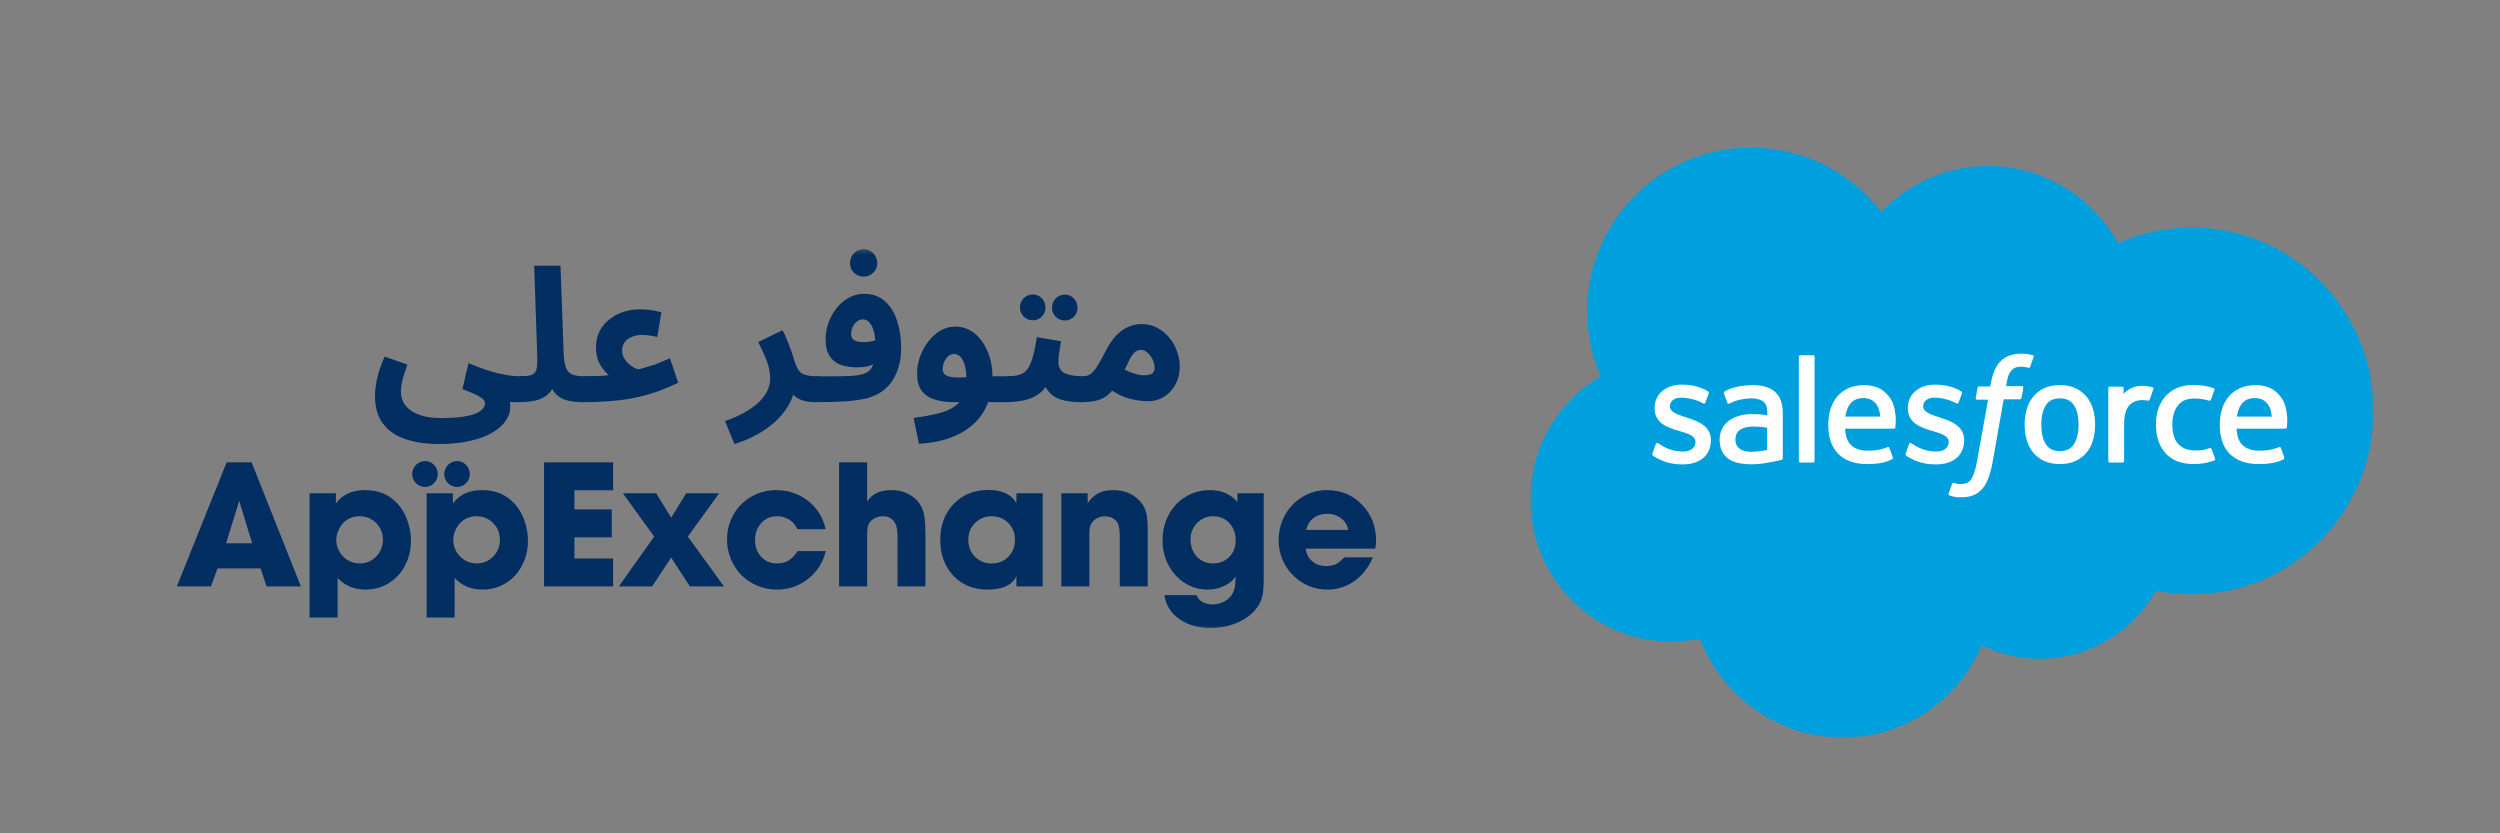 <svg width="162" height="54" viewBox="0 0 162 54" fill="none" xmlns="http://www.w3.org/2000/svg">
<rect x="0" y="0" width="162" height="54" fill="#808080" stroke="none"/>
<mask id="mask0_5763_273" style="mask-type:luminance" maskUnits="userSpaceOnUse" x="99" y="9" width="55" height="39">
<path d="M154 9H99V48H154V9Z" fill="white"/>
</mask>
<g mask="url(#mask0_5763_273)">
<path d="M121.902 13.732C123.665 11.893 126.118 10.759 128.832 10.759C132.44 10.759 135.584 12.769 137.258 15.755C138.757 15.086 140.38 14.742 142.022 14.743C148.528 14.743 153.804 20.06 153.804 26.628C153.804 33.196 148.528 38.513 142.022 38.513C141.242 38.512 140.463 38.435 139.698 38.281C138.626 40.201 136.859 41.638 134.761 42.296C132.663 42.954 130.392 42.784 128.415 41.821C126.918 45.341 123.433 47.808 119.373 47.808C115.313 47.808 111.534 45.128 110.153 41.377C109.545 41.507 108.923 41.575 108.281 41.575C103.244 41.575 99.164 37.447 99.164 32.362C99.164 28.952 100.996 25.972 103.723 24.38C103.145 23.049 102.847 21.614 102.848 20.163C102.848 14.313 107.598 9.563 113.461 9.563C116.906 9.563 119.962 11.196 121.902 13.732Z" fill="#00A0DF"/>
<path fill-rule="evenodd" clip-rule="evenodd" d="M131.731 23.026C131.629 22.992 131.524 22.967 131.417 22.951C131.275 22.928 131.131 22.916 130.987 22.917C130.412 22.917 129.961 23.081 129.647 23.395C129.332 23.71 129.121 24.195 129.011 24.831L128.971 25.043H128.253C128.253 25.043 128.163 25.043 128.143 25.138L128.027 25.794C128.02 25.856 128.047 25.897 128.13 25.897H128.827L128.116 29.861C128.076 30.126 128.012 30.387 127.924 30.64C127.875 30.8 127.801 30.952 127.706 31.09C127.635 31.192 127.535 31.271 127.419 31.316C127.215 31.379 126.999 31.389 126.79 31.344C126.743 31.335 126.696 31.321 126.652 31.302L126.619 31.289C126.619 31.289 126.537 31.255 126.503 31.337C126.476 31.405 126.291 31.917 126.271 31.979C126.251 32.041 126.277 32.089 126.318 32.102C126.414 32.136 126.483 32.157 126.605 32.184C126.783 32.225 126.934 32.225 127.07 32.225C127.364 32.225 127.63 32.185 127.85 32.102C128.076 32.015 128.278 31.875 128.437 31.692C128.622 31.487 128.737 31.275 128.847 30.982C128.957 30.694 129.052 30.332 129.127 29.915L129.838 25.876H130.884C130.884 25.876 130.973 25.876 130.994 25.781L131.109 25.125C131.116 25.063 131.089 25.022 131.007 25.022H129.995C129.995 25.022 130.043 24.646 130.159 24.304C130.206 24.177 130.281 24.063 130.378 23.969C130.451 23.892 130.543 23.835 130.645 23.805C130.755 23.771 130.871 23.755 130.986 23.758C131.121 23.758 131.256 23.779 131.385 23.819L131.41 23.826C131.512 23.86 131.526 23.826 131.546 23.779L131.786 23.115C131.813 23.047 131.752 23.013 131.724 23.005L131.731 23.026ZM107.091 29.51C107.077 29.495 107.051 29.468 107.079 29.396V29.389L107.297 28.774C107.338 28.671 107.413 28.706 107.447 28.726C107.478 28.743 107.504 28.76 107.532 28.779C107.56 28.798 107.592 28.819 107.632 28.842C108.282 29.259 108.882 29.259 109.074 29.259C109.566 29.259 109.867 28.999 109.867 28.651V28.631C109.867 28.248 109.402 28.104 108.862 27.941L108.746 27.906C108.008 27.694 107.216 27.393 107.216 26.457V26.437C107.216 25.548 107.933 24.927 108.958 24.927H109.068C109.668 24.927 110.25 25.097 110.673 25.357C110.714 25.377 110.749 25.418 110.728 25.48L110.615 25.787L110.503 26.095C110.462 26.197 110.353 26.129 110.353 26.129C109.914 25.9 109.427 25.776 108.931 25.767C108.493 25.767 108.213 25.999 108.213 26.314V26.334C108.213 26.704 108.691 26.86 109.245 27.038L109.341 27.072C110.079 27.305 110.865 27.626 110.865 28.514V28.534C110.865 29.498 110.168 30.093 109.047 30.093C108.5 30.093 107.974 30.004 107.413 29.71L107.372 29.687C107.278 29.637 107.186 29.581 107.099 29.519C107.097 29.516 107.094 29.513 107.091 29.51ZM123.501 29.51C123.487 29.495 123.461 29.468 123.489 29.396V29.389L123.707 28.774C123.742 28.678 123.837 28.712 123.857 28.726C123.919 28.767 123.96 28.795 124.042 28.842C124.692 29.259 125.293 29.259 125.484 29.259C125.976 29.259 126.277 28.999 126.277 28.651V28.631C126.277 28.248 125.812 28.104 125.272 27.941L125.156 27.906C124.418 27.694 123.626 27.393 123.626 26.457V26.437C123.626 25.548 124.343 24.927 125.368 24.927H125.478C126.078 24.927 126.66 25.097 127.084 25.357C127.124 25.377 127.159 25.418 127.138 25.48L127.027 25.783V25.786L127.026 25.787L127.025 25.789L127.024 25.791V25.793L127.023 25.794L127.02 25.804L126.913 26.094C126.872 26.197 126.763 26.129 126.763 26.129C126.324 25.9 125.837 25.776 125.341 25.767C124.903 25.767 124.623 25.999 124.623 26.314V26.334C124.623 26.704 125.102 26.86 125.655 27.038L125.751 27.072C126.489 27.305 127.275 27.626 127.275 28.514V28.534C127.275 29.498 126.578 30.093 125.457 30.093C124.91 30.093 124.384 30.004 123.824 29.71L123.782 29.687C123.688 29.637 123.596 29.581 123.509 29.519C123.508 29.516 123.504 29.514 123.501 29.51ZM135.626 26.512C135.543 26.214 135.399 25.936 135.202 25.698C135.004 25.467 134.76 25.281 134.484 25.152C134.197 25.015 133.863 24.954 133.48 24.954C133.097 24.954 132.762 25.022 132.475 25.152C132.197 25.276 131.952 25.463 131.758 25.698C131.56 25.936 131.415 26.213 131.334 26.512C131.242 26.839 131.196 27.177 131.197 27.517C131.197 27.872 131.245 28.214 131.334 28.521C131.423 28.829 131.566 29.102 131.758 29.334C131.949 29.567 132.188 29.744 132.475 29.874C132.762 30.004 133.097 30.073 133.48 30.073C133.863 30.073 134.198 30.004 134.485 29.874C134.761 29.75 135.006 29.565 135.202 29.334C135.394 29.109 135.537 28.836 135.626 28.521C135.715 28.214 135.763 27.871 135.763 27.516C135.764 27.177 135.718 26.839 135.626 26.512ZM134.69 27.517C134.69 28.057 134.587 28.487 134.389 28.787C134.191 29.088 133.89 29.232 133.479 29.232C133.069 29.232 132.769 29.088 132.571 28.788C132.373 28.487 132.277 28.056 132.277 27.517C132.277 26.977 132.38 26.546 132.571 26.252C132.762 25.958 133.063 25.815 133.48 25.815C133.897 25.815 134.19 25.958 134.389 26.252C134.587 26.552 134.69 26.977 134.69 27.517ZM143.19 29.034C143.19 29.034 143.273 29 143.307 29.088L143.539 29.724C143.566 29.799 143.499 29.834 143.499 29.834C143.075 29.993 142.625 30.074 142.172 30.073C141.366 30.073 140.744 29.833 140.327 29.375C139.917 28.911 139.705 28.289 139.705 27.51C139.705 27.154 139.753 26.812 139.855 26.505C139.952 26.206 140.108 25.93 140.313 25.692C140.52 25.456 140.777 25.269 141.065 25.145C141.365 25.015 141.721 24.947 142.111 24.947C142.377 24.947 142.61 24.967 142.815 24.995C143.027 25.029 143.314 25.104 143.437 25.152C143.464 25.159 143.525 25.192 143.498 25.262C143.434 25.443 143.384 25.579 143.331 25.726L143.266 25.904C143.232 25.999 143.156 25.965 143.156 25.965C142.836 25.865 142.501 25.817 142.166 25.822C141.701 25.822 141.352 25.979 141.126 26.279C140.894 26.58 140.764 26.983 140.764 27.509C140.764 28.09 140.908 28.521 141.168 28.788C141.428 29.054 141.789 29.191 142.241 29.191C142.425 29.191 142.596 29.184 142.753 29.157C142.904 29.135 143.05 29.093 143.19 29.034ZM148.098 26.334C148.018 26.062 147.881 25.81 147.694 25.596C147.489 25.377 147.291 25.22 147.093 25.138C146.805 25.017 146.496 24.954 146.184 24.954C145.788 24.954 145.432 25.022 145.138 25.159C144.856 25.285 144.606 25.474 144.408 25.712C144.211 25.954 144.065 26.233 143.977 26.532C143.887 26.847 143.84 27.182 143.84 27.544C143.84 27.906 143.888 28.248 143.983 28.555C144.079 28.863 144.236 29.136 144.441 29.362C144.646 29.587 144.92 29.765 145.241 29.888C145.562 30.011 145.945 30.072 146.389 30.072C147.305 30.072 147.783 29.868 147.981 29.758C148.016 29.738 148.05 29.703 148.009 29.608L147.804 29.027C147.77 28.938 147.687 28.972 147.687 28.972L147.621 28.997C147.398 29.081 147.071 29.204 146.389 29.204C145.897 29.204 145.535 29.061 145.302 28.829C145.07 28.596 144.954 28.255 144.933 27.776H148.098C148.098 27.776 148.18 27.776 148.186 27.694L148.19 27.664C148.245 27.216 148.211 26.762 148.09 26.327L148.098 26.334ZM144.947 26.997C144.995 26.697 145.077 26.444 145.2 26.252C145.391 25.958 145.692 25.794 146.109 25.794C146.526 25.794 146.799 25.958 146.997 26.252C147.127 26.45 147.182 26.71 147.209 26.997H144.947ZM122.325 25.596C122.455 25.733 122.646 26.033 122.729 26.334L122.722 26.327C122.905 26.968 122.837 27.527 122.82 27.664C122.819 27.674 122.818 27.684 122.817 27.694C122.811 27.776 122.729 27.776 122.729 27.776H119.564C119.584 28.255 119.701 28.596 119.934 28.829C120.166 29.061 120.528 29.204 121.02 29.204C121.701 29.204 122.029 29.081 122.252 28.997L122.318 28.972C122.318 28.972 122.4 28.938 122.435 29.027L122.64 29.607C122.68 29.703 122.646 29.737 122.612 29.758C122.414 29.868 121.936 30.073 121.02 30.073C120.576 30.073 120.193 30.011 119.872 29.888C119.568 29.778 119.294 29.597 119.072 29.362C118.862 29.13 118.706 28.854 118.614 28.555C118.516 28.227 118.468 27.886 118.471 27.544C118.471 27.182 118.518 26.847 118.607 26.532C118.703 26.218 118.847 25.945 119.037 25.712C119.229 25.48 119.475 25.295 119.769 25.159C120.063 25.022 120.419 24.954 120.815 24.954C121.157 24.954 121.465 25.029 121.724 25.138C121.922 25.22 122.12 25.378 122.325 25.596ZM119.831 26.252C119.708 26.444 119.626 26.696 119.578 26.997H121.84C121.813 26.71 121.758 26.45 121.628 26.252C121.43 25.958 121.157 25.794 120.74 25.794C120.323 25.794 120.023 25.958 119.831 26.252ZM113.995 26.847C113.831 26.838 113.666 26.833 113.502 26.833C113.229 26.833 112.969 26.867 112.723 26.936C112.477 27.004 112.252 27.106 112.06 27.243C111.869 27.379 111.713 27.557 111.602 27.763C111.488 27.989 111.429 28.239 111.432 28.493C111.432 28.767 111.479 29.02 111.575 29.218C111.671 29.416 111.807 29.588 111.985 29.718C112.163 29.847 112.382 29.943 112.628 29.998C112.874 30.052 113.161 30.086 113.468 30.086C113.796 30.086 114.118 30.059 114.432 30.004C114.746 29.949 115.122 29.874 115.232 29.847C115.334 29.82 115.45 29.792 115.45 29.792C115.525 29.772 115.525 29.69 115.525 29.69V26.792C115.525 26.156 115.355 25.685 115.02 25.391C114.685 25.097 114.2 24.954 113.564 24.954C113.324 24.954 112.942 24.988 112.716 25.029C112.716 25.029 112.026 25.166 111.739 25.384C111.739 25.384 111.678 25.425 111.712 25.507L111.937 26.109C111.965 26.184 112.04 26.163 112.04 26.163C112.04 26.163 112.067 26.156 112.095 26.136C112.703 25.808 113.475 25.815 113.475 25.815C113.817 25.815 114.083 25.883 114.261 26.02C114.431 26.15 114.521 26.355 114.521 26.772V26.908C114.247 26.868 114.001 26.847 114.001 26.847H113.995ZM112.737 29.075C112.664 29.027 112.601 28.964 112.553 28.89C112.483 28.765 112.45 28.623 112.457 28.48C112.457 28.2 112.552 28.002 112.737 27.865C112.737 27.865 113.01 27.625 113.653 27.64C114.103 27.64 114.513 27.715 114.513 27.715V29.157C114.513 29.157 114.111 29.245 113.66 29.273C113.017 29.313 112.73 29.088 112.73 29.088L112.737 29.075ZM139.494 25.097C139.514 25.104 139.57 25.145 139.542 25.213C139.515 25.295 139.358 25.733 139.303 25.876C139.283 25.938 139.248 25.972 139.187 25.966C139.187 25.966 139.002 25.924 138.838 25.924C138.722 25.924 138.565 25.938 138.415 25.986C138.268 26.031 138.135 26.11 138.025 26.218C137.909 26.328 137.813 26.485 137.745 26.683C137.676 26.881 137.642 27.203 137.642 27.517V29.874C137.642 29.887 137.64 29.899 137.636 29.911C137.631 29.923 137.624 29.933 137.615 29.942C137.606 29.951 137.596 29.959 137.584 29.963C137.572 29.968 137.56 29.97 137.547 29.97H136.713C136.7 29.97 136.688 29.968 136.676 29.963C136.664 29.959 136.653 29.952 136.644 29.943C136.635 29.934 136.628 29.923 136.623 29.911C136.619 29.899 136.617 29.887 136.617 29.874V25.152C136.617 25.097 136.651 25.056 136.706 25.056H137.519C137.567 25.056 137.609 25.097 137.609 25.152V25.535C137.724 25.37 137.943 25.227 138.141 25.138C138.339 25.049 138.565 24.981 138.961 25.008C139.173 25.022 139.44 25.076 139.494 25.097ZM117.494 29.97C117.542 29.97 117.583 29.929 117.583 29.874V23.115C117.583 23.06 117.549 23.02 117.493 23.02H116.653C116.606 23.02 116.565 23.06 116.565 23.115V29.875C116.565 29.929 116.599 29.97 116.653 29.97H117.494Z" fill="white"/>
</g>
<mask id="mask1_5763_273" style="mask-type:luminance" maskUnits="userSpaceOnUse" x="11" y="16" width="79" height="25">
<path d="M90 16H11V41H90V16Z" fill="white"/>
</mask>
<g mask="url(#mask1_5763_273)">
<path d="M24.299 25.664C24.299 25.48 24.315 25.264 24.347 25.016C24.379 24.768 24.439 24.488 24.527 24.176C24.615 23.856 24.747 23.5 24.923 23.108L26.399 23.624C26.311 23.872 26.235 24.1 26.171 24.308C26.107 24.508 26.059 24.696 26.027 24.872C25.995 25.038 25.979 25.207 25.979 25.376C25.979 25.64 26.035 25.876 26.147 26.084C26.267 26.3 26.439 26.48 26.663 26.624C26.887 26.776 27.159 26.892 27.479 26.972C27.807 27.052 28.183 27.092 28.607 27.092C29.047 27.092 29.439 27.072 29.783 27.032C30.135 26.992 30.431 26.932 30.671 26.852C30.919 26.772 31.107 26.668 31.235 26.54C31.295 26.488 31.343 26.423 31.376 26.351C31.41 26.278 31.427 26.2 31.427 26.12C31.425 26.044 31.395 25.971 31.343 25.916C31.272 25.833 31.187 25.764 31.091 25.712C30.946 25.623 30.793 25.547 30.635 25.484C30.451 25.404 30.227 25.316 29.963 25.22L30.359 23.528C30.703 23.672 31.027 23.8 31.331 23.912C31.643 24.016 31.939 24.104 32.219 24.176C32.499 24.24 32.763 24.292 33.011 24.332C33.259 24.364 33.491 24.38 33.707 24.38C34.011 24.38 34.227 24.46 34.355 24.62C34.487 24.782 34.555 24.987 34.547 25.196C34.55 25.312 34.529 25.427 34.486 25.534C34.442 25.641 34.377 25.739 34.295 25.82C34.127 25.98 33.891 26.06 33.587 26.06H33.035C33.051 26.14 33.059 26.208 33.059 26.264V26.444C33.059 26.708 32.967 26.976 32.783 27.248C32.607 27.52 32.331 27.772 31.955 28.004C31.579 28.236 31.099 28.42 30.515 28.556C29.939 28.7 29.251 28.772 28.451 28.772C27.587 28.772 26.843 28.66 26.219 28.436C25.603 28.22 25.127 27.88 24.791 27.416C24.463 26.96 24.299 26.376 24.299 25.664ZM29.627 31.556C29.515 31.557 29.404 31.535 29.301 31.492C29.198 31.449 29.105 31.385 29.027 31.304C28.95 31.23 28.889 31.14 28.847 31.041C28.806 30.942 28.786 30.835 28.787 30.728C28.785 30.617 28.806 30.506 28.848 30.403C28.889 30.3 28.951 30.206 29.029 30.126C29.107 30.047 29.2 29.984 29.303 29.941C29.405 29.898 29.516 29.876 29.627 29.876C29.851 29.876 30.043 29.96 30.203 30.128C30.281 30.207 30.342 30.301 30.383 30.404C30.424 30.507 30.445 30.617 30.443 30.728C30.443 30.952 30.363 31.144 30.203 31.304C30.13 31.384 30.041 31.448 29.942 31.492C29.843 31.535 29.735 31.557 29.627 31.556ZM27.551 31.556C27.439 31.557 27.328 31.535 27.225 31.492C27.122 31.449 27.029 31.385 26.951 31.304C26.874 31.23 26.813 31.14 26.771 31.041C26.73 30.942 26.71 30.835 26.711 30.728C26.709 30.617 26.73 30.506 26.771 30.403C26.813 30.3 26.875 30.206 26.953 30.126C27.031 30.047 27.124 29.984 27.227 29.941C27.329 29.898 27.44 29.876 27.551 29.876C27.775 29.876 27.967 29.96 28.127 30.128C28.205 30.207 28.266 30.301 28.307 30.404C28.348 30.507 28.369 30.617 28.367 30.728C28.367 30.952 28.287 31.144 28.127 31.304C28.054 31.384 27.965 31.448 27.866 31.492C27.767 31.535 27.659 31.557 27.551 31.556Z" fill="#032E61"/>
<path d="M33.584 26.06L33.704 24.38C34.081 24.38 34.344 24.344 34.497 24.272C34.657 24.192 34.753 24.048 34.785 23.84C34.817 23.624 34.825 23.312 34.808 22.904L34.616 17.216H36.32L36.524 22.892C36.541 23.292 36.588 23.6 36.669 23.816C36.749 24.032 36.881 24.18 37.064 24.26C37.256 24.34 37.512 24.38 37.832 24.38C38.137 24.38 38.352 24.46 38.48 24.62C38.612 24.782 38.68 24.987 38.672 25.196C38.675 25.312 38.654 25.427 38.611 25.534C38.567 25.641 38.502 25.739 38.42 25.82C38.252 25.98 38.016 26.06 37.712 26.06C37.36 26.06 37.032 26.02 36.729 25.94C36.437 25.867 36.173 25.708 35.973 25.484C35.773 25.26 35.641 24.936 35.577 24.512L36.104 24.524C35.968 24.94 35.793 25.26 35.577 25.484C35.35 25.706 35.068 25.864 34.76 25.94C34.44 26.02 34.048 26.06 33.584 26.06Z" fill="#032E61"/>
<path d="M37.71 26.06L37.83 24.38C38.206 24.38 38.494 24.376 38.694 24.368C38.901 24.36 39.058 24.352 39.162 24.344C39.266 24.328 39.354 24.316 39.426 24.308C39.317 24.196 39.213 24.08 39.113 23.96C38.969 23.782 38.852 23.584 38.765 23.372C38.663 23.096 38.614 22.802 38.622 22.508C38.622 22.02 38.745 21.592 38.994 21.224C39.25 20.856 39.594 20.568 40.026 20.36C40.48 20.147 40.976 20.041 41.477 20.048C41.944 20.045 42.409 20.11 42.857 20.24L42.593 21.836C42.427 21.795 42.259 21.763 42.09 21.74C41.935 21.718 41.779 21.706 41.622 21.704C41.383 21.699 41.146 21.744 40.925 21.836C40.733 21.916 40.581 22.032 40.469 22.184C40.362 22.339 40.308 22.524 40.314 22.712C40.314 22.848 40.337 22.976 40.386 23.096C40.491 23.325 40.652 23.523 40.854 23.672C40.95 23.744 41.042 23.804 41.13 23.852C41.226 23.892 41.305 23.92 41.37 23.936L41.885 23.792C42.037 23.744 42.181 23.7 42.317 23.66C42.462 23.612 42.617 23.552 42.785 23.48C42.953 23.408 43.161 23.32 43.41 23.216L43.95 24.8C43.278 25.128 42.621 25.384 41.981 25.568C41.341 25.752 40.677 25.88 39.989 25.952C39.231 26.027 38.471 26.063 37.71 26.06ZM47.593 28.772L46.981 27.284C47.383 27.15 47.772 26.981 48.145 26.78C48.505 26.588 48.817 26.376 49.081 26.144C49.329 25.931 49.537 25.675 49.693 25.388C49.837 25.108 49.909 24.808 49.909 24.488C49.9 24.109 49.823 23.735 49.681 23.384C49.529 22.984 49.345 22.576 49.129 22.16L50.701 21.404C50.845 21.652 50.969 21.92 51.073 22.208C51.185 22.488 51.277 22.74 51.349 22.964C51.421 23.188 51.469 23.34 51.493 23.42C51.605 23.804 51.757 24.06 51.949 24.188C52.149 24.316 52.469 24.38 52.909 24.38C53.213 24.38 53.429 24.46 53.557 24.62C53.696 24.779 53.769 24.985 53.761 25.196C53.764 25.312 53.743 25.427 53.7 25.534C53.656 25.641 53.591 25.739 53.509 25.82C53.341 25.98 53.101 26.06 52.789 26.06C52.461 26.06 52.173 26.012 51.925 25.916C51.692 25.831 51.485 25.686 51.325 25.496C51.179 25.307 51.084 25.084 51.049 24.848L51.493 25.1C51.444 25.526 51.301 25.936 51.073 26.3C50.839 26.696 50.543 27.053 50.197 27.356C49.837 27.676 49.433 27.956 48.985 28.196C48.537 28.436 48.073 28.628 47.593 28.772Z" fill="#032E61"/>
<path d="M52.803 26.06L52.923 24.392C53.587 24.392 54.119 24.388 54.519 24.38C54.927 24.372 55.243 24.356 55.467 24.332C55.699 24.3 55.871 24.264 55.983 24.224C56.095 24.176 56.191 24.124 56.271 24.068C56.371 23.991 56.453 23.893 56.511 23.78C56.583 23.652 56.639 23.484 56.679 23.276C56.719 23.068 56.739 22.808 56.739 22.496C56.739 22.104 56.703 21.776 56.631 21.512C56.567 21.24 56.471 21.036 56.343 20.9C56.295 20.842 56.236 20.795 56.17 20.76C56.103 20.725 56.031 20.703 55.956 20.697C55.881 20.69 55.806 20.698 55.734 20.721C55.663 20.743 55.596 20.78 55.539 20.828C55.421 20.916 55.326 21.031 55.263 21.164C55.189 21.317 55.152 21.486 55.155 21.656C55.153 21.755 55.183 21.851 55.239 21.932C55.295 22.012 55.383 22.072 55.503 22.112C55.623 22.152 55.775 22.172 55.959 22.172C56.135 22.172 56.319 22.152 56.511 22.112C56.701 22.067 56.886 22.003 57.063 21.92L57.111 23.348C56.812 23.545 56.478 23.683 56.127 23.756C55.941 23.788 55.752 23.804 55.563 23.804C55.188 23.812 54.815 23.755 54.459 23.636C54.167 23.526 53.919 23.323 53.751 23.06C53.583 22.796 53.499 22.436 53.499 21.98C53.499 21.628 53.559 21.28 53.679 20.936C53.794 20.592 53.969 20.271 54.195 19.988C54.419 19.7 54.683 19.472 54.987 19.304C55.291 19.128 55.627 19.04 55.995 19.04C56.539 19.04 56.987 19.2 57.339 19.52C57.699 19.832 57.963 20.256 58.131 20.792C58.307 21.32 58.395 21.908 58.395 22.556C58.395 23.124 58.311 23.62 58.143 24.044C57.975 24.46 57.775 24.788 57.543 25.028C57.351 25.228 57.131 25.396 56.883 25.532C56.596 25.682 56.289 25.791 55.971 25.856C55.539 25.938 55.102 25.99 54.663 26.012C54.151 26.044 53.531 26.06 52.803 26.06ZM55.971 17.924C55.854 17.926 55.737 17.905 55.628 17.862C55.519 17.818 55.419 17.754 55.335 17.672C55.253 17.591 55.188 17.493 55.144 17.386C55.101 17.279 55.08 17.164 55.083 17.048C55.083 16.8 55.167 16.588 55.335 16.412C55.417 16.327 55.516 16.26 55.626 16.214C55.735 16.169 55.853 16.146 55.971 16.148C56.211 16.148 56.415 16.236 56.583 16.412C56.668 16.494 56.735 16.593 56.781 16.703C56.826 16.812 56.849 16.93 56.847 17.048C56.849 17.165 56.827 17.281 56.782 17.388C56.736 17.496 56.669 17.593 56.583 17.672C56.504 17.754 56.408 17.818 56.303 17.861C56.198 17.905 56.085 17.926 55.971 17.924ZM59.546 28.76L59.198 27.08C59.766 27.008 60.262 26.92 60.686 26.816C61.11 26.72 61.466 26.584 61.754 26.408C62.037 26.238 62.262 25.987 62.402 25.688C62.546 25.376 62.618 24.976 62.618 24.488C62.618 24.016 62.546 23.64 62.402 23.36C62.258 23.08 62.066 22.94 61.826 22.94C61.747 22.938 61.669 22.953 61.596 22.984C61.524 23.015 61.459 23.062 61.406 23.12C61.292 23.235 61.206 23.375 61.154 23.528C61.109 23.66 61.085 23.797 61.082 23.936C61.082 24.008 61.102 24.084 61.142 24.164C61.182 24.244 61.27 24.312 61.406 24.368C61.542 24.424 61.754 24.456 62.042 24.464C62.338 24.472 62.738 24.444 63.242 24.38H65.258C65.562 24.38 65.778 24.46 65.906 24.62C66.045 24.779 66.118 24.985 66.11 25.196C66.113 25.312 66.092 25.427 66.049 25.534C66.005 25.641 65.94 25.739 65.858 25.82C65.69 25.98 65.45 26.06 65.138 26.06H61.838C61.334 26.06 60.902 26 60.542 25.88C60.182 25.76 59.906 25.568 59.714 25.304C59.522 25.032 59.426 24.672 59.426 24.224C59.426 23.864 59.486 23.504 59.606 23.144C59.73 22.791 59.908 22.459 60.134 22.16C60.358 21.856 60.618 21.616 60.914 21.44C61.218 21.256 61.546 21.164 61.898 21.164C62.378 21.164 62.798 21.312 63.158 21.608C63.518 21.904 63.798 22.296 63.998 22.784C64.206 23.272 64.31 23.804 64.31 24.38C64.31 25.284 64.118 26.052 63.734 26.684C63.35 27.316 62.802 27.804 62.09 28.148C61.378 28.5 60.53 28.704 59.546 28.76Z" fill="#032E61"/>
<path d="M65.155 26.06L65.275 24.38C65.563 24.38 65.811 24.352 66.019 24.296C66.227 24.24 66.403 24.128 66.547 23.96C66.691 23.784 66.811 23.528 66.907 23.192C67.011 22.856 67.103 22.408 67.183 21.848L68.755 22.112C68.739 22.232 68.715 22.372 68.683 22.532L68.611 23.024C68.595 23.184 68.587 23.336 68.587 23.48C68.587 23.624 68.615 23.752 68.671 23.864C68.732 23.982 68.823 24.081 68.935 24.152C69.063 24.224 69.227 24.28 69.427 24.32C69.635 24.36 69.887 24.38 70.183 24.38C70.487 24.38 70.703 24.46 70.831 24.62C70.963 24.782 71.031 24.987 71.023 25.196C71.026 25.312 71.005 25.427 70.962 25.534C70.918 25.641 70.853 25.739 70.771 25.82C70.611 25.98 70.375 26.06 70.063 26.06C69.733 26.063 69.404 26.035 69.079 25.976C68.813 25.928 68.557 25.835 68.323 25.7C68.115 25.564 67.939 25.383 67.807 25.172C67.671 24.92 67.589 24.642 67.567 24.356H68.143C67.999 24.74 67.815 25.048 67.591 25.28C67.375 25.504 67.131 25.672 66.859 25.784C66.587 25.896 66.3 25.969 66.007 26C65.719 26.04 65.435 26.06 65.155 26.06ZM69.007 20.768C68.896 20.77 68.786 20.749 68.683 20.708C68.58 20.667 68.486 20.606 68.407 20.528C68.33 20.451 68.269 20.359 68.228 20.258C68.187 20.157 68.166 20.049 68.167 19.94C68.165 19.829 68.186 19.718 68.228 19.615C68.269 19.512 68.331 19.418 68.409 19.338C68.487 19.259 68.58 19.196 68.683 19.153C68.785 19.11 68.896 19.088 69.007 19.088C69.231 19.088 69.423 19.172 69.583 19.34C69.661 19.419 69.722 19.513 69.763 19.616C69.804 19.719 69.825 19.829 69.823 19.94C69.823 20.164 69.743 20.36 69.583 20.528C69.508 20.605 69.419 20.666 69.32 20.708C69.221 20.749 69.114 20.769 69.007 20.768ZM66.931 20.756C66.82 20.758 66.71 20.737 66.607 20.696C66.504 20.655 66.41 20.594 66.331 20.516C66.254 20.439 66.193 20.347 66.152 20.246C66.111 20.145 66.09 20.037 66.091 19.928C66.089 19.817 66.11 19.706 66.151 19.603C66.193 19.5 66.255 19.405 66.333 19.326C66.411 19.247 66.504 19.184 66.607 19.141C66.71 19.098 66.82 19.076 66.931 19.076C67.155 19.076 67.347 19.16 67.507 19.328C67.585 19.407 67.646 19.501 67.687 19.604C67.728 19.707 67.749 19.817 67.747 19.928C67.747 20.152 67.667 20.348 67.507 20.516C67.433 20.593 67.343 20.654 67.244 20.696C67.145 20.737 67.038 20.757 66.931 20.756Z" fill="#032E61"/>
<path d="M70.065 26.06L70.185 24.38C70.369 24.38 70.525 24.336 70.653 24.248C70.789 24.152 70.929 23.996 71.073 23.78C71.217 23.556 71.385 23.256 71.577 22.88C71.817 22.4 72.065 22.024 72.321 21.752C72.585 21.48 72.853 21.288 73.125 21.176C73.405 21.056 73.685 20.996 73.965 20.996C74.317 20.996 74.645 21.072 74.949 21.224C75.253 21.376 75.517 21.584 75.741 21.848C75.965 22.104 76.137 22.4 76.257 22.736C76.385 23.064 76.449 23.404 76.449 23.756C76.449 24.18 76.357 24.564 76.173 24.908C76.002 25.238 75.745 25.516 75.429 25.712C75.103 25.908 74.729 26.008 74.349 26C74.005 26 73.605 25.94 73.149 25.82C72.693 25.7 72.213 25.448 71.709 25.064L72.321 23.612C72.681 23.86 73.017 24.04 73.329 24.152C73.649 24.264 73.913 24.32 74.121 24.32C74.281 24.32 74.413 24.304 74.517 24.272C74.609 24.248 74.69 24.193 74.745 24.116C74.797 24.029 74.822 23.929 74.817 23.828C74.817 23.66 74.777 23.488 74.697 23.312C74.622 23.143 74.511 22.991 74.373 22.868C74.314 22.807 74.243 22.758 74.165 22.725C74.087 22.692 74.002 22.675 73.917 22.676C73.835 22.675 73.755 22.692 73.68 22.725C73.606 22.758 73.539 22.807 73.485 22.868C73.373 22.988 73.261 23.164 73.149 23.396C73.025 23.662 72.897 23.926 72.765 24.188C72.609 24.509 72.428 24.818 72.225 25.112C72.068 25.332 71.878 25.527 71.661 25.688C71.469 25.824 71.241 25.92 70.977 25.976C70.721 26.032 70.417 26.06 70.065 26.06ZM11.459 38L14.687 29.96H16.305L19.498 38H17.278L16.885 36.834H14.095L13.669 38H11.459ZM14.652 35.205H16.34L15.502 32.457L14.652 35.205ZM20.06 40.016V31.965H21.766V32.621C22 32.321 22.27 32.101 22.574 31.965C22.879 31.828 23.246 31.76 23.676 31.76C24.527 31.76 25.223 32.053 25.762 32.639C26.032 32.932 26.242 33.291 26.395 33.717C26.551 34.143 26.629 34.582 26.629 35.035C26.635 35.598 26.502 36.153 26.242 36.652C26.001 37.123 25.634 37.519 25.182 37.795C24.732 38.068 24.234 38.205 23.687 38.205C22.949 38.205 22.346 37.953 21.877 37.449V40.016H20.06ZM21.79 34.965C21.79 35.391 21.938 35.755 22.234 36.061C22.531 36.361 22.891 36.511 23.313 36.511C23.73 36.511 24.084 36.363 24.373 36.066C24.666 35.77 24.813 35.406 24.813 34.976C24.813 34.546 24.666 34.186 24.373 33.893C24.234 33.75 24.067 33.637 23.883 33.561C23.698 33.485 23.5 33.449 23.301 33.453C22.851 33.453 22.488 33.609 22.211 33.922C22.08 34.068 21.977 34.237 21.906 34.42C21.832 34.592 21.792 34.778 21.789 34.965H21.79ZM27.643 40.016V31.965H29.348V32.621C29.582 32.321 29.852 32.101 30.156 31.965C30.461 31.828 30.828 31.76 31.258 31.76C32.109 31.76 32.805 32.053 33.344 32.639C33.614 32.932 33.824 33.291 33.977 33.717C34.133 34.143 34.211 34.582 34.211 35.035C34.217 35.598 34.084 36.153 33.824 36.652C33.583 37.123 33.216 37.519 32.764 37.795C32.314 38.068 31.816 38.205 31.27 38.205C30.531 38.205 29.928 37.953 29.459 37.449V40.016H27.643ZM29.371 34.965C29.371 35.391 29.52 35.755 29.816 36.061C30.113 36.361 30.473 36.511 30.895 36.511C31.313 36.511 31.666 36.363 31.955 36.066C32.248 35.77 32.395 35.406 32.395 34.976C32.395 34.546 32.248 34.186 31.955 33.893C31.816 33.75 31.649 33.637 31.465 33.561C31.28 33.485 31.082 33.449 30.883 33.453C30.433 33.453 30.07 33.609 29.793 33.922C29.662 34.068 29.559 34.237 29.488 34.42C29.414 34.592 29.374 34.778 29.371 34.965ZM35.254 38V29.96H39.73V31.771H37.223V33.008H39.643V34.818H37.223V36.189H39.731V38H35.254ZM40.1 38L42.39 34.771L40.363 31.965H42.52L43.492 33.547L44.465 31.965H46.603L44.57 34.77L46.914 38H44.705L43.492 36.13L42.256 38H40.1ZM51.69 35.709H53.512C53.347 36.424 52.941 37.062 52.363 37.514C51.777 37.974 51.103 38.205 50.342 38.205C49.907 38.207 49.477 38.121 49.076 37.953C48.691 37.794 48.341 37.561 48.045 37.268C47.754 36.971 47.523 36.62 47.365 36.236C47.197 35.837 47.111 35.409 47.113 34.976C47.113 34.383 47.252 33.84 47.529 33.348C47.802 32.864 48.201 32.463 48.684 32.188C49.172 31.903 49.729 31.755 50.294 31.76C51.084 31.76 51.775 31.994 52.369 32.463C52.963 32.932 53.339 33.541 53.5 34.291H51.66C51.558 34.038 51.38 33.823 51.15 33.676C50.912 33.525 50.635 33.448 50.353 33.453C49.94 33.453 49.598 33.6 49.328 33.893C49.062 34.186 48.93 34.555 48.93 35C48.93 35.438 49.063 35.799 49.328 36.084C49.598 36.369 49.939 36.512 50.353 36.512C50.639 36.512 50.887 36.449 51.098 36.324C51.308 36.195 51.506 35.99 51.69 35.709ZM54.373 38V29.96H56.19V32.516C56.482 32.012 57.006 31.76 57.76 31.76C58.435 31.76 58.984 31.977 59.406 32.41C59.625 32.645 59.773 32.918 59.852 33.23C59.93 33.54 59.969 34.006 59.969 34.63V38H58.159V34.713C58.159 33.873 57.838 33.453 57.197 33.453C57.053 33.453 56.91 33.483 56.769 33.541C56.641 33.591 56.526 33.667 56.429 33.764C56.339 33.862 56.275 33.98 56.242 34.109C56.207 34.239 56.19 34.419 56.19 34.654V38H54.373ZM65.863 38V37.35C65.578 37.92 64.955 38.205 63.994 38.205C63.088 38.205 62.35 37.906 61.779 37.309C61.213 36.707 60.929 35.929 60.929 34.977C60.929 34.027 61.221 33.252 61.803 32.65C62.385 32.049 63.131 31.748 64.041 31.748C64.928 31.748 65.535 32.031 65.863 32.598V31.965H67.568V38H65.863ZM62.746 34.965C62.746 35.41 62.889 35.779 63.174 36.072C63.463 36.365 63.824 36.512 64.258 36.512C64.695 36.512 65.057 36.367 65.342 36.078C65.627 35.789 65.77 35.422 65.77 34.977C65.77 34.539 65.625 34.176 65.336 33.887C65.051 33.597 64.688 33.453 64.246 33.453C63.828 33.453 63.473 33.6 63.18 33.893C62.89 34.182 62.746 34.539 62.746 34.965ZM68.775 38V31.965H70.481V32.598C70.703 32.293 70.94 32.078 71.19 31.953C71.443 31.824 71.76 31.76 72.139 31.76C72.807 31.76 73.349 31.963 73.768 32.37C73.994 32.584 74.15 32.828 74.236 33.102C74.326 33.372 74.371 33.748 74.371 34.232V38H72.561V34.713C72.561 34.291 72.5 33.994 72.379 33.823C72.299 33.705 72.188 33.611 72.057 33.553C71.909 33.486 71.749 33.453 71.587 33.455C71.425 33.457 71.265 33.495 71.119 33.565C70.974 33.633 70.849 33.738 70.756 33.869C70.693 33.959 70.647 34.061 70.621 34.168C70.597 34.321 70.587 34.476 70.591 34.631V38H68.775ZM75.455 38.563H77.529C77.701 38.965 78.057 39.166 78.596 39.166C78.83 39.166 79.051 39.116 79.258 39.014C79.468 38.916 79.641 38.781 79.773 38.609C79.965 38.363 80.061 38.004 80.061 37.531V37.338C79.935 37.584 79.699 37.791 79.351 37.959C79.007 38.123 78.631 38.207 78.25 38.205C77.719 38.205 77.228 38.065 76.78 37.783C76.332 37.495 75.966 37.095 75.719 36.623C75.46 36.13 75.327 35.58 75.332 35.023C75.332 34.41 75.465 33.855 75.731 33.359C75.996 32.859 76.363 32.469 76.832 32.187C77.308 31.901 77.853 31.753 78.408 31.76C79.158 31.76 79.75 32.016 80.184 32.527V31.965H81.889V37.268C81.889 37.885 81.863 38.318 81.813 38.568C81.766 38.818 81.663 39.064 81.502 39.307C81.212 39.732 80.795 40.068 80.248 40.315C79.705 40.565 79.108 40.689 78.455 40.689C77.639 40.689 76.955 40.494 76.405 40.104C75.857 39.713 75.541 39.199 75.455 38.563ZM77.148 34.953C77.148 35.403 77.285 35.775 77.558 36.073C77.836 36.365 78.182 36.512 78.596 36.512C79.026 36.512 79.379 36.372 79.656 36.09C79.934 35.809 80.072 35.45 80.072 35.012C80.072 34.555 79.934 34.182 79.656 33.892C79.383 33.6 79.033 33.453 78.607 33.453C78.201 33.453 77.856 33.6 77.57 33.893C77.432 34.032 77.324 34.198 77.251 34.38C77.179 34.562 77.144 34.757 77.148 34.953ZM87.115 36.113H88.967C88.686 36.77 88.283 37.283 87.76 37.654C87.251 38.018 86.64 38.211 86.014 38.205C85.444 38.205 84.916 38.063 84.432 37.777C83.949 37.493 83.549 37.087 83.272 36.6C82.995 36.112 82.852 35.56 82.856 35C82.856 34.41 82.994 33.867 83.272 33.371C83.552 32.871 83.934 32.479 84.414 32.193C84.889 31.906 85.435 31.756 85.99 31.76C86.897 31.76 87.652 32.074 88.258 32.703C88.868 33.332 89.172 34.117 89.172 35.059C89.172 35.191 89.154 35.355 89.119 35.551H84.607C84.65 35.887 84.793 36.161 85.035 36.371C85.277 36.578 85.576 36.681 85.932 36.681C86.162 36.681 86.357 36.648 86.518 36.582C86.678 36.512 86.85 36.385 87.033 36.202L87.115 36.113ZM84.643 34.338H87.367C87.314 34.035 87.146 33.764 86.898 33.582C86.64 33.388 86.325 33.287 86.002 33.295C85.654 33.295 85.359 33.387 85.117 33.57C84.879 33.75 84.721 34.006 84.643 34.338Z" fill="#032E61"/>
</g>
</svg>
